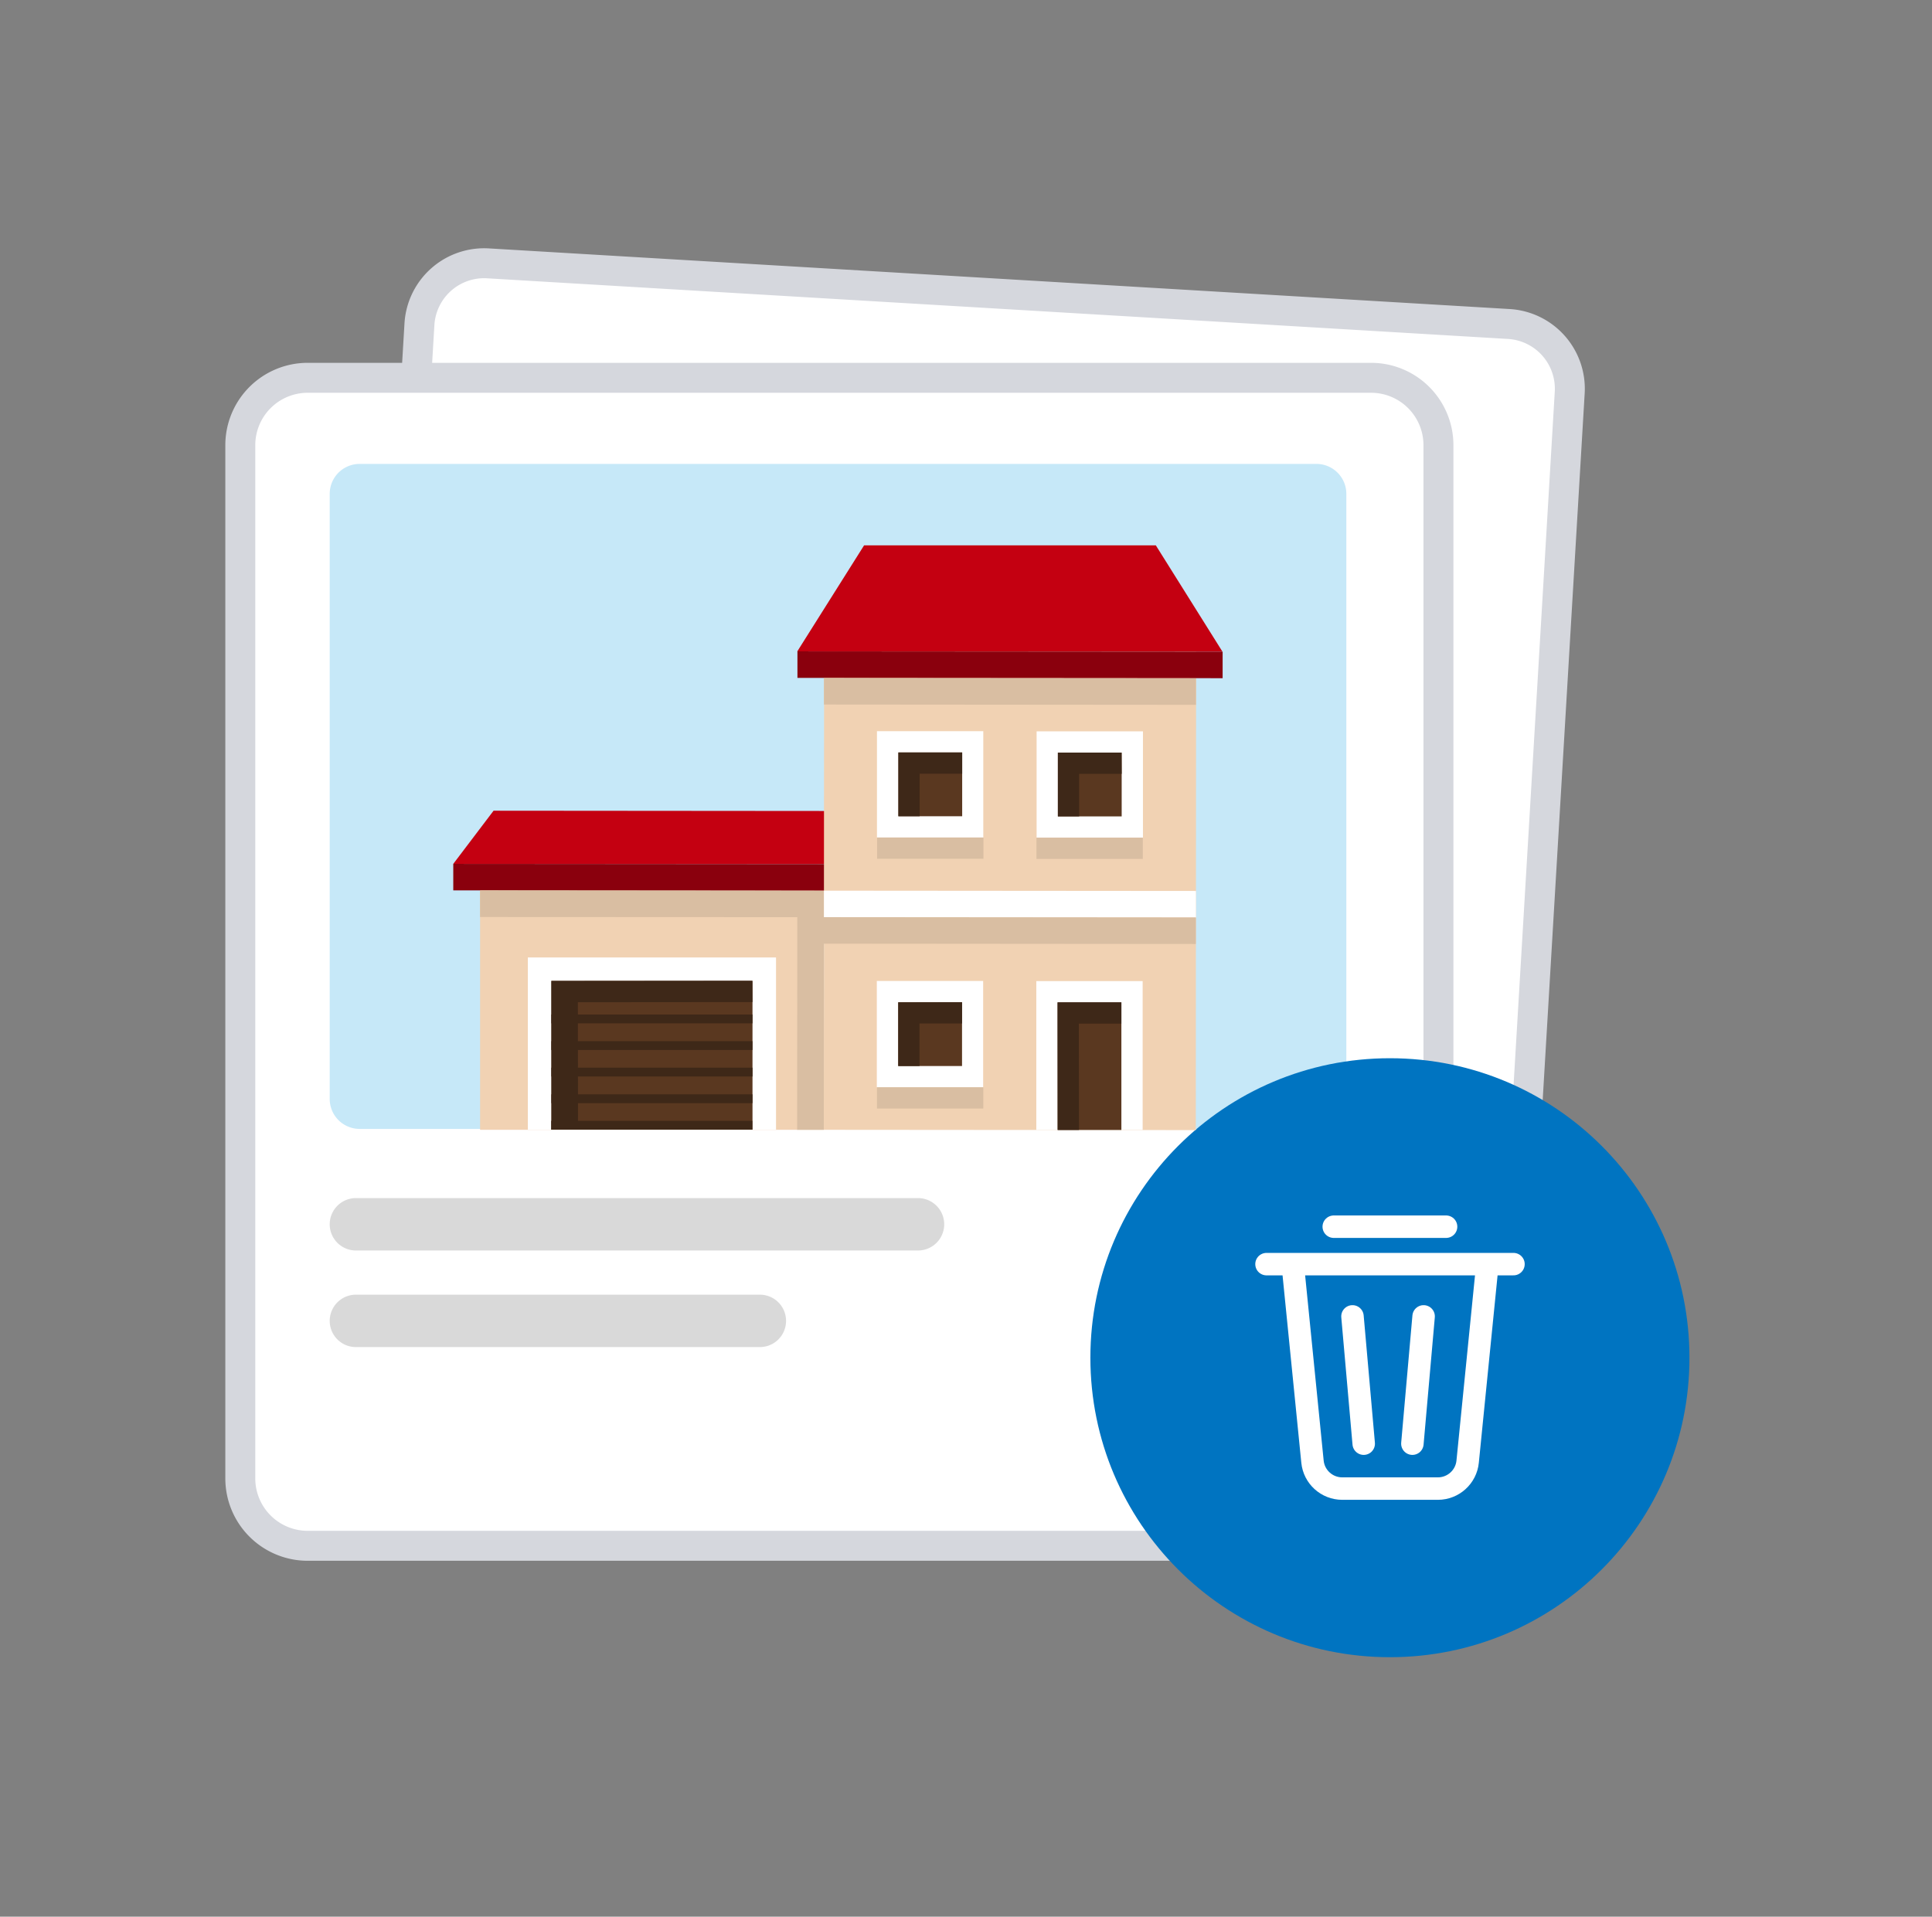 <svg xmlns="http://www.w3.org/2000/svg" width="129" height="128" fill="none">
  <rect width="100%" height="100%" fill="#808080" stroke="none"/>
  <path fill="#fff" stroke="#D5D7DD" stroke-miterlimit="10" stroke-width="2" d="m100.745 21.637-68.16-4.05a4.33 4.33 0 0 0-4.579 4.066L24.07 87.896a4.33 4.33 0 0 0 4.066 4.58l68.16 4.049a4.33 4.33 0 0 0 4.579-4.066l3.936-66.243a4.331 4.331 0 0 0-4.066-4.579Z"/>
  <path fill="#fff" stroke="#D5D7DD" stroke-miterlimit="10" stroke-width="2" d="M91.545 25.23h-71a4.5 4.5 0 0 0-4.5 4.5v69a4.5 4.5 0 0 0 4.5 4.5h71a4.5 4.5 0 0 0 4.5-4.5v-69a4.5 4.5 0 0 0-4.5-4.5Z"/>
  <path fill="#D9D9D9" d="M61.295 80.01h-37.53a1.75 1.75 0 1 0 0 3.5h37.53a1.75 1.75 0 1 0 0-3.5ZM50.735 86.46h-26.97a1.75 1.75 0 1 0 0 3.5h26.97a1.75 1.75 0 1 0 0-3.5Z"/>
  <path fill="#C6E8F8" d="M87.895 30.98h-63.88a2 2 0 0 0-2 2v40.41a2 2 0 0 0 2 2h63.88a2 2 0 0 0 2-2V32.98a2 2 0 0 0-2-2Z"/>
  <path fill="#0074C1" d="M92.805 110.67c11.046 0 20-8.955 20-20 0-11.046-8.954-20-20-20s-20 8.954-20 20c0 11.045 8.954 20 20 20Z"/>
  <path stroke="#fff" stroke-linecap="round" stroke-width="1.5" d="m86.315 84.42 1.32 13.19c.1 1.02.96 1.8 1.99 1.8h6.38c1.03 0 1.89-.78 1.99-1.8l1.32-13.19h-13ZM91.055 96.41l-.75-8.5M94.305 96.41l.75-8.5M84.565 84.42h16.49M89.055 81.92h7.5"/>
  <path fill="#F1D2B3" d="M32.055 59.3h22.96v16.15h-22.96V59.3Z"/>
  <path fill="#C40011" d="m30.275 57.69 27.39.02v-3.55l-24.71-.02-2.69 3.55h.01Z"/>
  <path fill="#8A000D" d="m30.275 57.69 27.39.02v1.77l-27.4-.02v-1.77h.01Z"/>
  <path fill="#D9BEA2" d="m32.055 59.46 22.96.02-.01 15.97h-1.78l.01-14.2-21.18-.01v-1.78Z"/>
  <path fill="#C40011" d="M77.185 36.42h-19.49l-4.46 7.08 28.39.02-4.45-7.1h.01Z"/>
  <path fill="#F1D2B3" d="m55.025 43.51 24.84.02-.02 31.94-24.84-.02.02-31.94Z"/>
  <path fill="#fff" d="m55.015 59.48 24.84.02v1.77l-24.84-.02v-1.77Z"/>
  <path fill="#8A000D" d="m53.245 43.5 28.39.02v1.77l-28.39-.02V43.5Z"/>
  <path fill="#D9BEA2" d="m55.005 61.25 24.84.02v1.77l-24.84-.02v-1.77ZM55.015 45.28l24.84.02v1.77l-24.84-.02v-1.77Z"/>
  <path fill="#fff" d="M35.245 63.94h16.57v11.5h-16.57v-11.5Z"/>
  <path fill="#5A3820" d="M36.815 65.5h13.43v9.94h-13.43V65.5Z"/>
  <path fill="#3E2818" d="m38.585 65.51 11.65-.01.01 1.42-11.66.01.01 8.51h-1.77l-.01-9.93h1.77Z"/>
  <path fill="#3E2818" d="M50.245 69.53h-13.43v.59h13.43v-.59ZM50.245 67.75h-13.43v.59h13.43v-.59ZM50.245 71.3h-13.43v.59h13.43v-.59ZM50.245 73.08h-13.43v.59h13.43v-.59ZM50.235 74.85h-13.43v.59h13.43v-.59Z"/>
  <path fill="#fff" d="M69.215 48.84h7.1v7.1h-7.1v-7.1Z"/>
  <path fill="#5A3820" d="M70.635 50.26h4.26v4.26h-4.26v-4.26Z"/>
  <path fill="#3E2818" d="M72.055 50.26h2.83l.01 1.42h-2.84v2.84h-1.42v-4.26h1.42Z"/>
  <path fill="#fff" d="M76.295 65.52h-7.1v9.94h7.1v-9.94Z"/>
  <path fill="#5A3820" d="M74.875 66.94h-4.26v8.52h4.26v-8.52Z"/>
  <path fill="#3E2818" d="M74.875 66.94v1.42h-2.84l.01 7.1h-1.42l-.01-7.1v-1.42h4.26Z"/>
  <path fill="#D9BEA2" d="M69.205 55.94h7.1v1.42h-7.1v-1.42Z"/>
  <path fill="#fff" d="M65.655 48.83h-7.1v7.1h7.1v-7.1Z"/>
  <path fill="#5A3820" d="M64.245 50.25h-4.26v4.26h4.26v-4.26Z"/>
  <path fill="#3E2818" d="M64.245 51.67h-2.84v2.84h-1.42v-4.26h4.26v1.42Z"/>
  <path fill="#D9BEA2" d="M65.665 55.93h-7.1v1.42h7.1v-1.42Z"/>
  <path fill="#fff" d="M65.645 65.51h-7.1v7.1h7.1v-7.1Z"/>
  <path fill="#5A3820" d="M64.235 66.93h-4.26v4.26h4.26v-4.26Z"/>
  <path fill="#3E2818" d="M64.235 68.35h-2.84v2.84h-1.42v-4.25l4.26-.01v1.42Z"/>
  <path fill="#D9BEA2" d="M65.655 72.61h-7.1v1.42h7.1v-1.42Z"/>
</svg>
